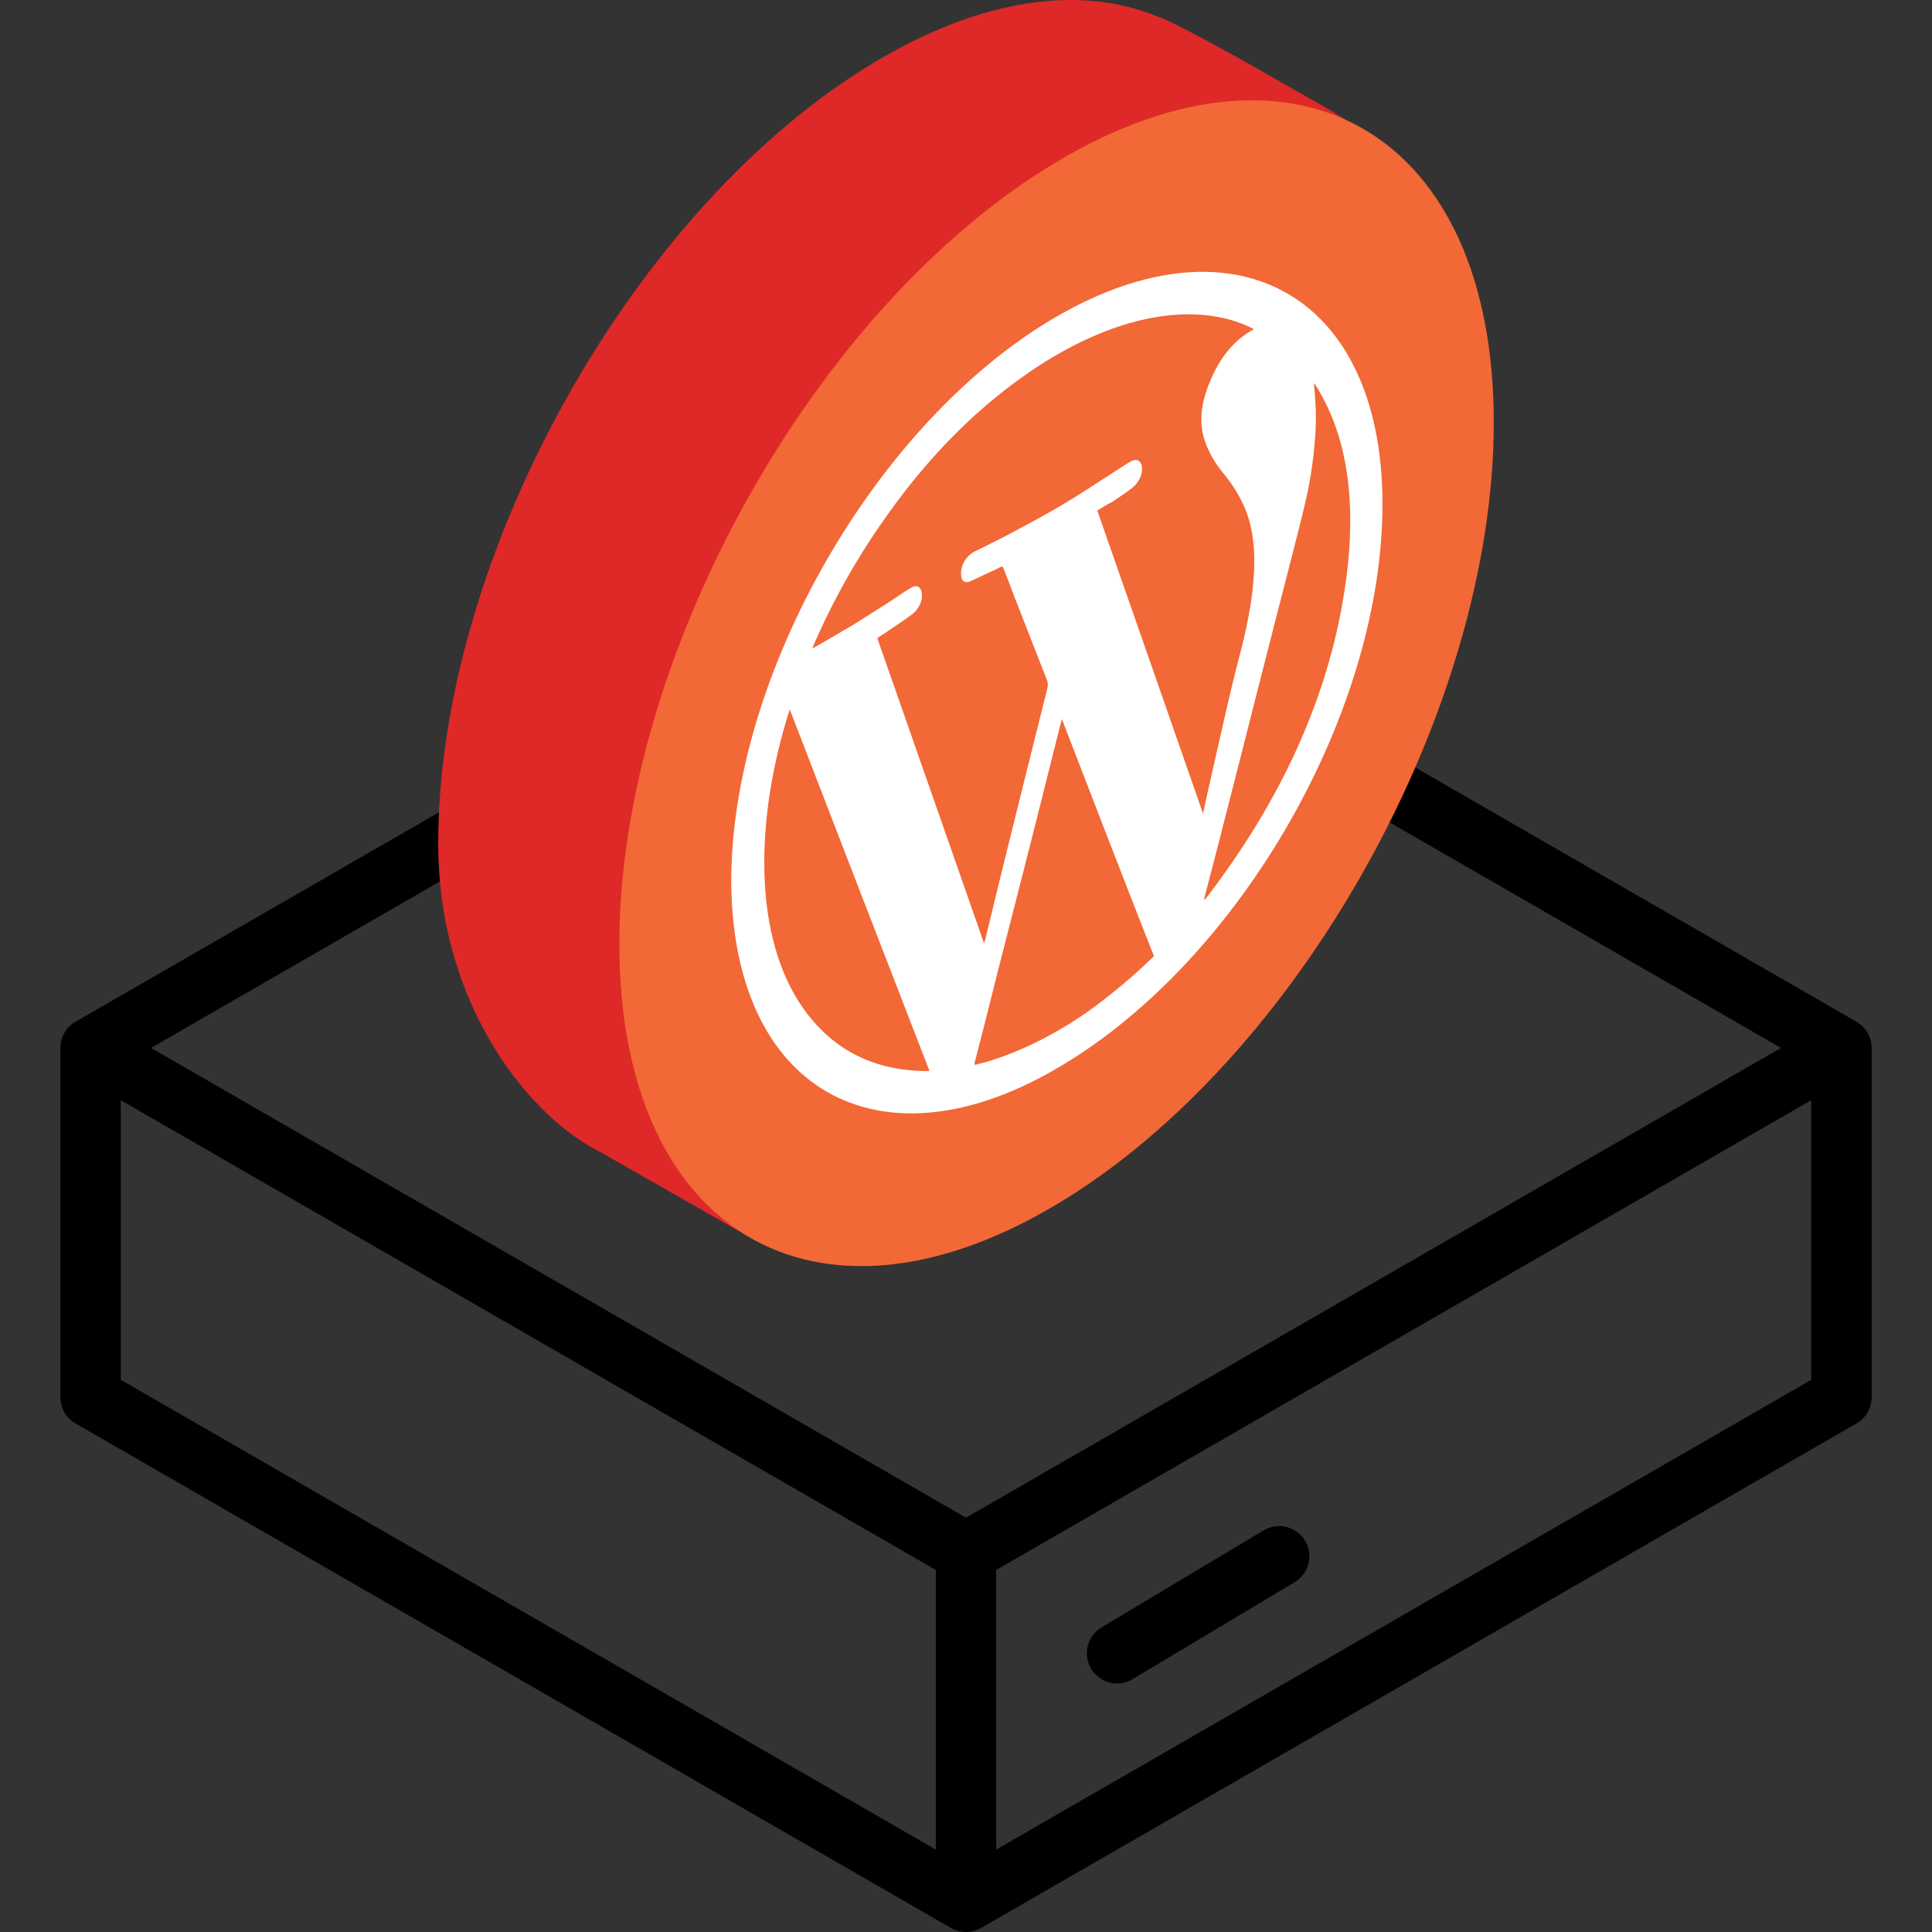 <svg width="64" height="64" viewBox="0 0 64 64" fill="none" xmlns="http://www.w3.org/2000/svg">
<rect x="0" y="0" width="64" height="64" fill="#333333" stroke="none"/>
<g clip-path="url(#clip0_526_237)">
<path d="M32 51.429V63M32 51.429L3 34.714M32 51.429L61 34.714M32 63L61 46.286V34.714M32 63L3 46.286V34.714M3 34.714L32 18L61 34.714M42.375 51.553L37.004 54.767" stroke="black" stroke-width="2" stroke-linecap="round" stroke-linejoin="round"/>
<path d="M43.575 10.676C43.575 20.213 36.998 31.809 28.999 36.578C25.785 38.494 21.52 37.964 26.299 40.377C26.504 40.481 24.885 41.027 25.069 41.123C25.155 41.169 19.905 38.172 19.905 38.172C17.623 37.065 14.517 33.374 14.517 27.945C14.517 18.408 21.002 6.811 29 2.043C32.54 -0.068 35.783 -0.487 38.299 0.528C38.912 0.73 41.204 2.021 41.204 2.021C42.161 2.57 43.933 3.571 43.933 3.571C47.637 5.784 48.374 7.051 43.575 10.676Z" fill="#DF2828"/>
<path d="M48.983 13.998C48.983 18.661 47.394 23.861 44.804 28.493C42.214 33.125 38.648 37.142 34.743 39.47C30.836 41.8 27.421 41.953 25.015 40.518C22.602 39.08 21.017 35.937 21.017 31.267C21.017 26.603 22.606 21.403 25.196 16.771C27.786 12.139 31.351 8.122 35.256 5.794C39.164 3.465 42.578 3.311 44.985 4.746C47.398 6.185 48.983 9.328 48.983 13.998Z" fill="#F26836" stroke="#F26836"/>
<path d="M24.223 29.183C24.23 22.348 29.009 14.017 34.907 10.542C40.948 6.984 45.921 9.798 45.794 16.971C45.673 23.871 40.909 32.029 34.899 35.456C29.061 38.801 24.253 36.083 24.223 29.183ZM36.349 16.913C37.521 20.263 38.686 23.601 39.85 26.947C39.858 26.916 39.865 26.904 39.865 26.886C39.955 26.47 40.046 26.053 40.143 25.632C40.444 24.322 40.722 23.015 41.068 21.696C41.293 20.837 41.466 19.991 41.526 19.183C41.594 18.302 41.519 17.521 41.255 16.875C41.068 16.419 40.82 16.041 40.542 15.698C40.279 15.382 40.053 15.026 39.903 14.583C39.753 14.114 39.745 13.572 39.978 12.908C40.294 12.014 40.79 11.311 41.511 10.921C41.519 10.916 41.526 10.903 41.534 10.899C39.483 9.844 36.252 10.442 32.848 13.275C31.631 14.29 30.504 15.514 29.482 16.937C28.46 18.352 27.596 19.858 26.905 21.48C26.943 21.459 26.965 21.454 26.98 21.446C27.409 21.198 27.844 20.947 28.273 20.691C28.678 20.439 29.092 20.175 29.497 19.914C29.715 19.771 29.933 19.619 30.151 19.485C30.376 19.346 30.519 19.437 30.542 19.693C30.557 19.919 30.421 20.197 30.211 20.353C29.933 20.557 29.655 20.743 29.377 20.93C29.272 20.999 29.167 21.069 29.061 21.138C30.241 24.51 31.42 27.874 32.6 31.255C32.615 31.194 32.622 31.164 32.638 31.12C32.81 30.422 32.976 29.718 33.148 29.02C33.659 26.954 34.17 24.889 34.689 22.827C34.719 22.706 34.719 22.61 34.681 22.528C34.321 21.608 33.96 20.679 33.599 19.759C33.479 19.438 33.359 19.117 33.231 18.8C33.224 18.778 33.194 18.761 33.179 18.769C33.111 18.791 33.036 18.843 32.968 18.873C32.69 18.999 32.412 19.134 32.134 19.26C31.969 19.329 31.857 19.255 31.841 19.09C31.796 18.769 31.984 18.426 32.285 18.27C32.675 18.071 33.059 17.893 33.449 17.684C34.035 17.372 34.614 17.064 35.2 16.717C35.718 16.409 36.237 16.066 36.755 15.732C36.981 15.585 37.199 15.442 37.424 15.303C37.642 15.168 37.807 15.246 37.83 15.485C37.852 15.724 37.717 16.002 37.491 16.175C37.289 16.327 37.078 16.466 36.868 16.613C36.703 16.691 36.53 16.8 36.349 16.913ZM35.177 23.821C35.155 23.895 35.14 23.938 35.132 23.986C34.726 25.592 34.328 27.202 33.915 28.812C33.637 29.91 33.351 31.012 33.073 32.101C32.915 32.722 32.765 33.338 32.607 33.958C32.502 34.366 32.397 34.774 32.292 35.182C32.269 35.256 32.277 35.286 32.344 35.265C32.442 35.234 32.54 35.212 32.645 35.187C33.253 35.009 33.862 34.761 34.486 34.445C35.072 34.141 35.665 33.79 36.244 33.36C36.882 32.887 37.514 32.358 38.13 31.768C38.167 31.729 38.205 31.698 38.227 31.677C37.198 29.068 36.191 26.447 35.177 23.821ZM30.767 35.481C30.774 35.468 30.774 35.468 30.782 35.455C29.241 31.475 27.701 27.495 26.161 23.498C24.989 27.169 24.951 31.045 26.604 33.397C27.596 34.803 28.993 35.489 30.767 35.481ZM43.532 12.687C43.532 12.705 43.532 12.731 43.532 12.748C43.547 12.913 43.555 13.082 43.57 13.247C43.6 13.681 43.6 14.132 43.555 14.61C43.502 15.274 43.404 15.946 43.239 16.649C43.081 17.331 42.901 18.008 42.728 18.689C42.533 19.47 42.322 20.251 42.127 21.032C41.947 21.727 41.774 22.425 41.593 23.12C41.308 24.248 41.022 25.385 40.729 26.517C40.459 27.585 40.181 28.657 39.903 29.72C39.895 29.75 39.895 29.768 39.888 29.798C39.895 29.802 39.903 29.798 39.918 29.798C42.382 26.605 43.983 23.189 44.539 19.562C44.982 16.71 44.652 14.393 43.532 12.687Z" fill="white"/>
</g>
<defs>
<clipPath id="clip0_526_237">
<rect width="64" height="64" fill="white"/>
</clipPath>
</defs>
</svg>
